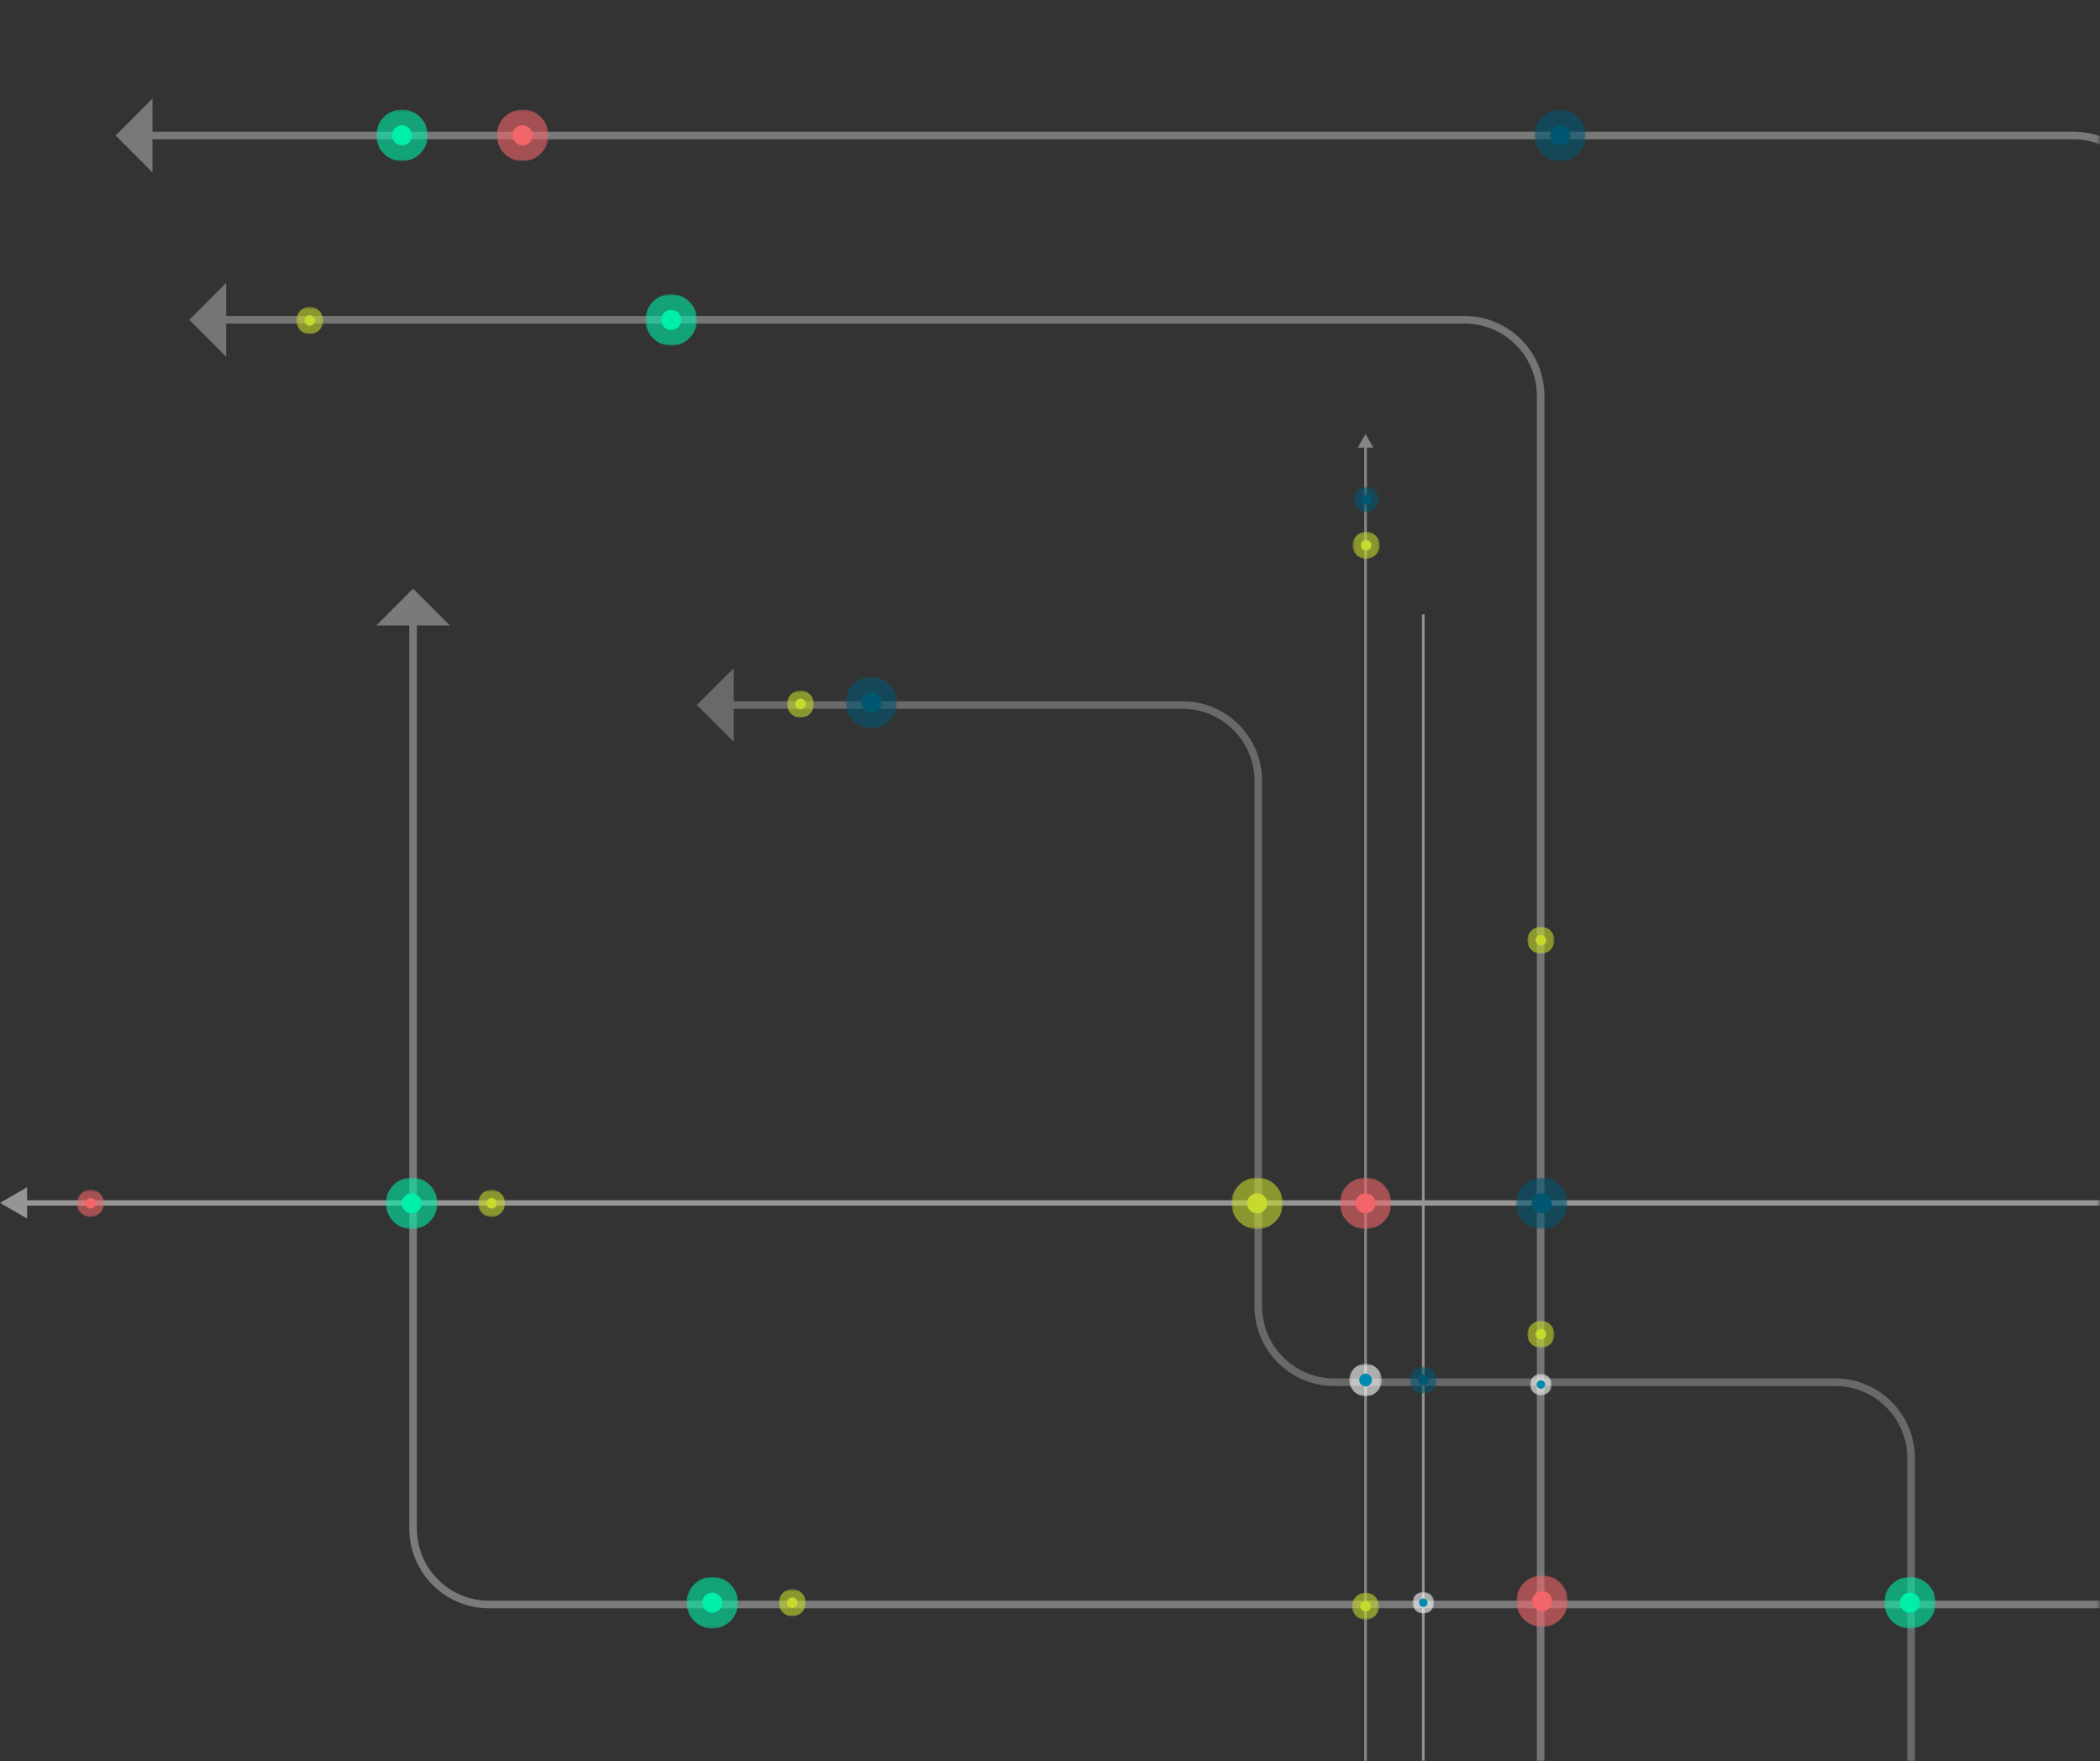 <?xml version="1.0" encoding="UTF-8"?> <svg xmlns="http://www.w3.org/2000/svg" width="811" height="680" viewBox="0 0 811 680" fill="none"><rect x="0" y="0" width="811" height="680" fill="#333333" stroke="none"/><mask id="mask0_814_8557" style="mask-type:luminance" maskUnits="userSpaceOnUse" x="0" y="0" width="811" height="680"><path d="M810.752 0H0V680H810.752V0Z" fill="white"></path></mask><g mask="url(#mask0_814_8557)"><g opacity="0.48"><path d="M935.803 619.52L921.57 633.766V620.986H188.817C171.866 620.986 158.067 607.186 158.067 590.212V241.512H145.299L159.532 227.275L173.767 241.512H160.997V590.212C160.997 605.569 173.482 618.054 188.817 618.054H921.57V605.275L935.803 619.52Z" fill="#F8F8F8" fill-opacity="0.75"></path><path d="M87.332 124.946H565.689C581.033 124.946 593.509 137.44 593.509 152.787V779.436H596.439V152.797C596.439 135.832 582.65 122.022 565.689 122.022H87.332V109.243L73.106 123.489L87.332 137.734V124.955V124.946Z" fill="white" fill-opacity="0.68"></path><path d="M1050 779.95H767.338C751.994 779.95 739.519 767.456 739.519 752.109V563.002C739.519 546.029 725.728 532.227 708.768 532.227H515.231C499.887 532.227 487.411 519.733 487.411 504.386V301.523C487.411 284.558 473.621 270.748 456.661 270.748H283.369V257.97L269.144 272.215L283.369 286.461V273.681H456.661C472.005 273.681 484.48 286.177 484.48 301.523V504.386C484.48 521.359 498.279 535.16 515.231 535.16H708.768C724.112 535.16 736.588 547.654 736.588 563.002V752.109C736.588 769.073 750.387 782.883 767.338 782.883H1050V779.95Z" fill="white" fill-opacity="0.56"></path><path d="M549.658 782.883L552.68 777.642H546.637L549.658 782.883ZM549.658 237.233H549.135V778.166H549.658H550.181V237.233H549.658Z" fill="#F8F8F8"></path><path d="M527.366 167.606L530.388 172.847H524.345L527.366 167.606ZM527.366 782.883H526.843V172.323H527.366H527.889V782.883H527.366Z" fill="#DCDCDC"></path><path d="M0 464.459L10.466 470.51V458.407L0 464.459ZM955.095 464.459V463.411H9.419V464.459V465.508H955.095V464.459Z" fill="white"></path><path d="M1112.24 277.929H859.378C844.034 277.929 831.559 265.435 831.559 250.087V81.624C831.559 64.66 817.768 50.85 800.809 50.85H58.889V38.08L44.664 52.325L58.889 66.57V53.791H800.809C816.152 53.791 828.629 66.286 828.629 81.633V250.096C828.629 267.06 842.428 280.87 859.378 280.87H1112.24V277.937V277.929Z" fill="white" fill-opacity="0.72"></path></g><mask id="mask1_814_8557" style="mask-type:luminance" maskUnits="userSpaceOnUse" x="249" y="113" width="21" height="21"><path d="M269.144 113.57H249.259V133.485H269.144V113.57Z" fill="white"></path></mask><g mask="url(#mask1_814_8557)"><path opacity="0.6" d="M249.259 123.527C249.259 118.029 253.711 113.57 259.201 113.57C264.691 113.57 269.144 118.029 269.144 123.527C269.144 129.026 264.691 133.485 259.201 133.485C253.711 133.485 249.259 129.026 249.259 123.527Z" fill="#00EFA8"></path><path d="M259.201 127.405C261.341 127.405 263.073 125.671 263.073 123.527C263.073 121.385 261.341 119.65 259.201 119.65C257.062 119.65 255.33 121.385 255.33 123.527C255.33 125.671 257.062 127.405 259.201 127.405Z" fill="#00EFA8"></path></g><mask id="mask2_814_8557" style="mask-type:luminance" maskUnits="userSpaceOnUse" x="191" y="42" width="21" height="21"><path d="M211.769 42.294H191.884V62.209H211.769V42.294Z" fill="white"></path></mask><g mask="url(#mask2_814_8557)"><path opacity="0.6" d="M191.884 52.252C191.884 46.753 196.336 42.294 201.826 42.294C207.316 42.294 211.769 46.753 211.769 52.252C211.769 57.75 207.316 62.209 201.826 62.209C196.336 62.209 191.884 57.75 191.884 52.252Z" fill="#F26669"></path><path d="M201.826 56.129C203.966 56.129 205.698 54.394 205.698 52.252C205.698 50.109 203.966 48.374 201.826 48.374C199.687 48.374 197.954 50.109 197.954 52.252C197.954 54.394 199.687 56.129 201.826 56.129Z" fill="#F26669"></path></g><mask id="mask3_814_8557" style="mask-type:luminance" maskUnits="userSpaceOnUse" x="145" y="42" width="21" height="21"><path d="M165.184 42.294H145.299V62.209H165.184V42.294Z" fill="white"></path></mask><g mask="url(#mask3_814_8557)"><path opacity="0.6" d="M145.299 52.252C145.299 46.753 149.751 42.294 155.241 42.294C160.731 42.294 165.184 46.753 165.184 52.252C165.184 57.75 160.731 62.209 155.241 62.209C149.751 62.209 145.299 57.75 145.299 52.252Z" fill="#00EFA8"></path><path d="M155.241 56.129C157.381 56.129 159.113 54.394 159.113 52.252C159.113 50.109 157.381 48.374 155.241 48.374C153.102 48.374 151.37 50.109 151.37 52.252C151.37 54.394 153.102 56.129 155.241 56.129Z" fill="#00EFA8"></path></g><mask id="mask4_814_8557" style="mask-type:luminance" maskUnits="userSpaceOnUse" x="589" y="357" width="12" height="12"><path d="M600.309 357.793H589.844V368.275H600.309V357.793Z" fill="white"></path></mask><g mask="url(#mask4_814_8557)"><path opacity="0.6" d="M589.844 363.034C589.844 360.14 592.188 357.793 595.077 357.793C597.966 357.793 600.309 360.14 600.309 363.034C600.309 365.928 597.966 368.275 595.077 368.275C592.188 368.275 589.844 365.928 589.844 363.034Z" fill="#C6D92D"></path><path d="M595.076 365.075C596.202 365.075 597.113 364.162 597.113 363.034C597.113 361.907 596.202 360.994 595.076 360.994C593.95 360.994 593.038 361.907 593.038 363.034C593.038 364.162 593.95 365.075 595.076 365.075Z" fill="#C6D92D"></path></g><mask id="mask5_814_8557" style="mask-type:luminance" maskUnits="userSpaceOnUse" x="522" y="205" width="11" height="11"><path d="M532.809 205.293H522.344V215.775H532.809V205.293Z" fill="white"></path></mask><g mask="url(#mask5_814_8557)"><path opacity="0.6" d="M522.344 210.534C522.344 207.64 524.688 205.293 527.577 205.293C530.466 205.293 532.809 207.64 532.809 210.534C532.809 213.428 530.466 215.775 527.577 215.775C524.688 215.775 522.344 213.428 522.344 210.534Z" fill="#C6D92D"></path><path d="M527.576 212.575C528.702 212.575 529.613 211.662 529.613 210.534C529.613 209.407 528.702 208.494 527.576 208.494C526.45 208.494 525.538 209.407 525.538 210.534C525.538 211.662 526.45 212.575 527.576 212.575Z" fill="#C6D92D"></path></g><mask id="mask6_814_8557" style="mask-type:luminance" maskUnits="userSpaceOnUse" x="589" y="509" width="12" height="12"><path d="M600.309 509.944H589.844V520.426H600.309V509.944Z" fill="white"></path></mask><g mask="url(#mask6_814_8557)"><path opacity="0.6" d="M589.844 515.185C589.844 512.291 592.188 509.944 595.077 509.944C597.966 509.944 600.309 512.291 600.309 515.185C600.309 518.079 597.966 520.426 595.077 520.426C592.188 520.426 589.844 518.079 589.844 515.185Z" fill="#C6D92D"></path><path d="M595.076 517.226C596.202 517.226 597.113 516.313 597.113 515.185C597.113 514.057 596.202 513.144 595.076 513.144C593.95 513.144 593.038 514.057 593.038 515.185C593.038 516.313 593.95 517.226 595.076 517.226Z" fill="#C6D92D"></path></g><mask id="mask7_814_8557" style="mask-type:luminance" maskUnits="userSpaceOnUse" x="544" y="527" width="11" height="12"><path d="M554.891 527.597H544.425V538.079H554.891V527.597Z" fill="white"></path></mask><g mask="url(#mask7_814_8557)"><path opacity="0.6" d="M544.425 532.838C544.425 529.944 546.768 527.597 549.658 527.597C552.547 527.597 554.891 529.944 554.891 532.838C554.891 535.732 552.547 538.079 549.658 538.079C546.768 538.079 544.425 535.732 544.425 532.838Z" fill="#005771"></path><path d="M549.658 534.879C550.784 534.879 551.695 533.966 551.695 532.838C551.695 531.71 550.784 530.797 549.658 530.797C548.532 530.797 547.62 531.71 547.62 532.838C547.62 533.966 548.532 534.879 549.658 534.879Z" fill="#005771"></path></g><mask id="mask8_814_8557" style="mask-type:luminance" maskUnits="userSpaceOnUse" x="522" y="614" width="11" height="12"><path d="M532.6 614.938H522.134V625.42H532.6V614.938Z" fill="white"></path></mask><g mask="url(#mask8_814_8557)"><path opacity="0.6" d="M522.134 620.179C522.134 617.285 524.477 614.938 527.367 614.938C530.256 614.938 532.6 617.285 532.6 620.179C532.6 623.073 530.256 625.42 527.367 625.42C524.477 625.42 522.134 623.073 522.134 620.179Z" fill="#C6D92D"></path><path d="M527.367 622.22C528.493 622.22 529.404 621.306 529.404 620.179C529.404 619.051 528.493 618.137 527.367 618.137C526.241 618.137 525.329 619.051 525.329 620.179C525.329 621.306 526.241 622.22 527.367 622.22Z" fill="#C6D92D"></path></g><mask id="mask9_814_8557" style="mask-type:luminance" maskUnits="userSpaceOnUse" x="114" y="118" width="11" height="11"><path d="M124.851 118.485H114.386V128.967H124.851V118.485Z" fill="white"></path></mask><g mask="url(#mask9_814_8557)"><path opacity="0.6" d="M114.386 123.726C114.386 120.832 116.729 118.485 119.619 118.485C122.507 118.485 124.851 120.832 124.851 123.726C124.851 126.62 122.507 128.967 119.619 128.967C116.729 128.967 114.386 126.62 114.386 123.726Z" fill="#C6D92D"></path><path d="M119.618 125.767C120.744 125.767 121.655 124.854 121.655 123.726C121.655 122.598 120.744 121.685 119.618 121.685C118.492 121.685 117.58 122.598 117.58 123.726C117.58 124.854 118.492 125.767 119.618 125.767Z" fill="#C6D92D"></path></g><mask id="mask10_814_8557" style="mask-type:luminance" maskUnits="userSpaceOnUse" x="303" y="266" width="12" height="12"><path d="M314.387 266.602H303.921V277.084H314.387V266.602Z" fill="white"></path></mask><g mask="url(#mask10_814_8557)"><path opacity="0.6" d="M303.921 271.843C303.921 268.949 306.264 266.602 309.154 266.602C312.043 266.602 314.387 268.949 314.387 271.843C314.387 274.737 312.043 277.084 309.154 277.084C306.264 277.084 303.921 274.737 303.921 271.843Z" fill="#C6D92D"></path><path d="M309.153 273.884C310.279 273.884 311.191 272.971 311.191 271.843C311.191 270.715 310.279 269.802 309.153 269.802C308.027 269.802 307.115 270.715 307.115 271.843C307.115 272.971 308.027 273.884 309.153 273.884Z" fill="#C6D92D"></path></g><mask id="mask11_814_8557" style="mask-type:luminance" maskUnits="userSpaceOnUse" x="521" y="526" width="13" height="14"><path d="M533.645 526.549H521.086V539.127H533.645V526.549Z" fill="white"></path></mask><g mask="url(#mask11_814_8557)"><path opacity="0.6" d="M521.086 532.838C521.086 529.365 523.898 526.549 527.365 526.549C530.833 526.549 533.645 529.365 533.645 532.838C533.645 536.31 530.833 539.127 527.365 539.127C523.898 539.127 521.086 536.31 521.086 532.838Z" fill="white"></path><path d="M527.367 535.287C528.718 535.287 529.812 534.191 529.812 532.838C529.812 531.484 528.718 530.389 527.367 530.389C526.016 530.389 524.921 531.484 524.921 532.838C524.921 534.191 526.016 535.287 527.367 535.287Z" fill="#008AAF"></path></g><mask id="mask12_814_8557" style="mask-type:luminance" maskUnits="userSpaceOnUse" x="590" y="530" width="10" height="9"><path d="M599.263 530.39H590.891V538.775H599.263V530.39Z" fill="white"></path></mask><g mask="url(#mask12_814_8557)"><path opacity="0.6" d="M590.891 534.582C590.891 532.267 592.766 530.39 595.077 530.39C597.389 530.39 599.263 532.267 599.263 534.582C599.263 536.897 597.389 538.775 595.077 538.775C592.766 538.775 590.891 536.897 590.891 534.582Z" fill="white"></path><path d="M595.077 536.215C595.977 536.215 596.706 535.484 596.706 534.583C596.706 533.68 595.977 532.95 595.077 532.95C594.176 532.95 593.446 533.68 593.446 534.583C593.446 535.484 594.176 536.215 595.077 536.215Z" fill="#008AAF"></path></g><mask id="mask13_814_8557" style="mask-type:luminance" maskUnits="userSpaceOnUse" x="545" y="614" width="9" height="10"><path d="M553.844 614.623H545.472V623.008H553.844V614.623Z" fill="white"></path></mask><g mask="url(#mask13_814_8557)"><path opacity="0.6" d="M545.472 618.816C545.472 616.5 547.346 614.623 549.658 614.623C551.97 614.623 553.844 616.5 553.844 618.816C553.844 621.131 551.97 623.008 549.658 623.008C547.346 623.008 545.472 621.131 545.472 618.816Z" fill="white"></path><path d="M549.658 620.449C550.559 620.449 551.288 619.718 551.288 618.816C551.288 617.913 550.559 617.183 549.658 617.183C548.757 617.183 548.027 617.913 548.027 618.816C548.027 619.718 548.757 620.449 549.658 620.449Z" fill="#008AAF"></path></g><mask id="mask14_814_8557" style="mask-type:luminance" maskUnits="userSpaceOnUse" x="592" y="42" width="21" height="21"><path d="M612.452 42.294H592.567V62.209H612.452V42.294Z" fill="white"></path></mask><g mask="url(#mask14_814_8557)"><path opacity="0.6" d="M592.567 52.252C592.567 46.753 597.02 42.294 602.51 42.294C608 42.294 612.452 46.753 612.452 52.252C612.452 57.75 608 62.209 602.51 62.209C597.02 62.209 592.567 57.75 592.567 52.252Z" fill="#005771"></path><path d="M602.51 56.129C604.649 56.129 606.382 54.394 606.382 52.252C606.382 50.109 604.649 48.374 602.51 48.374C600.371 48.374 598.639 50.109 598.639 52.252C598.639 54.394 600.371 56.129 602.51 56.129Z" fill="#005771"></path></g><mask id="mask15_814_8557" style="mask-type:luminance" maskUnits="userSpaceOnUse" x="326" y="261" width="21" height="21"><path d="M346.452 261.294H326.567V281.209H346.452V261.294Z" fill="white"></path></mask><g mask="url(#mask15_814_8557)"><path opacity="0.6" d="M326.567 271.252C326.567 265.753 331.02 261.294 336.51 261.294C342 261.294 346.452 265.753 346.452 271.252C346.452 276.75 342 281.209 336.51 281.209C331.02 281.209 326.567 276.75 326.567 271.252Z" fill="#005771"></path><path d="M336.51 275.129C338.649 275.129 340.382 273.394 340.382 271.252C340.382 269.109 338.649 267.374 336.51 267.374C334.371 267.374 332.639 269.109 332.639 271.252C332.639 273.394 334.371 275.129 336.51 275.129Z" fill="#005771"></path></g><mask id="mask16_814_8557" style="mask-type:luminance" maskUnits="userSpaceOnUse" x="522" y="188" width="11" height="10"><path d="M532.509 188.044H522.817V197.75H532.509V188.044Z" fill="white"></path></mask><g mask="url(#mask16_814_8557)"><path opacity="0.6" d="M522.817 192.897C522.817 190.217 524.987 188.044 527.663 188.044C530.339 188.044 532.509 190.217 532.509 192.897C532.509 195.577 530.339 197.75 527.663 197.75C524.987 197.75 522.817 195.577 522.817 192.897Z" fill="#005771"></path><path d="M527.663 194.787C528.706 194.787 529.55 193.941 529.55 192.897C529.55 191.853 528.706 191.007 527.663 191.007C526.621 191.007 525.776 191.853 525.776 192.897C525.776 193.941 526.621 194.787 527.663 194.787Z" fill="#005771"></path></g><mask id="mask17_814_8557" style="mask-type:luminance" maskUnits="userSpaceOnUse" x="517" y="454" width="21" height="21"><path d="M537.307 454.659H517.422V474.574H537.307V454.659Z" fill="white"></path></mask><g mask="url(#mask17_814_8557)"><path opacity="0.6" d="M517.422 464.617C517.422 459.118 521.875 454.659 527.364 454.659C532.855 454.659 537.307 459.118 537.307 464.617C537.307 470.114 532.855 474.574 527.364 474.574C521.875 474.574 517.422 470.114 517.422 464.617Z" fill="#F26669"></path><path d="M527.364 468.494C529.505 468.494 531.237 466.759 531.237 464.617C531.237 462.474 529.505 460.738 527.364 460.738C525.225 460.738 523.493 462.474 523.493 464.617C523.493 466.759 525.225 468.494 527.364 468.494Z" fill="#F26669"></path></g><mask id="mask18_814_8557" style="mask-type:luminance" maskUnits="userSpaceOnUse" x="585" y="608" width="21" height="21"><path d="M605.485 608.273H585.6V628.188H605.485V608.273Z" fill="white"></path></mask><g mask="url(#mask18_814_8557)"><path opacity="0.6" d="M585.6 618.231C585.6 612.733 590.052 608.273 595.542 608.273C601.031 608.273 605.485 612.733 605.485 618.231C605.485 623.729 601.031 628.188 595.542 628.188C590.052 628.188 585.6 623.729 585.6 618.231Z" fill="#F26669"></path><path d="M595.542 622.109C597.681 622.109 599.414 620.374 599.414 618.232C599.414 616.088 597.681 614.354 595.542 614.354C593.403 614.354 591.671 616.088 591.671 618.232C591.671 620.374 593.403 622.109 595.542 622.109Z" fill="#F26669"></path></g><mask id="mask19_814_8557" style="mask-type:luminance" maskUnits="userSpaceOnUse" x="149" y="454" width="20" height="21"><path d="M168.914 454.659H149.029V474.574H168.914V454.659Z" fill="white"></path></mask><g mask="url(#mask19_814_8557)"><path opacity="0.6" d="M149.029 464.617C149.029 459.118 153.482 454.659 158.972 454.659C164.462 454.659 168.914 459.118 168.914 464.617C168.914 470.114 164.462 474.574 158.972 474.574C153.482 474.574 149.029 470.114 149.029 464.617Z" fill="#00EFA8"></path><path d="M158.972 468.494C161.112 468.494 162.844 466.759 162.844 464.617C162.844 462.474 161.112 460.738 158.972 460.738C156.833 460.738 155.101 462.474 155.101 464.617C155.101 466.759 156.833 468.494 158.972 468.494Z" fill="#00EFA8"></path></g><mask id="mask20_814_8557" style="mask-type:luminance" maskUnits="userSpaceOnUse" x="727" y="608" width="21" height="21"><path d="M747.539 608.858H727.654V628.773H747.539V608.858Z" fill="white"></path></mask><g mask="url(#mask20_814_8557)"><path opacity="0.6" d="M727.654 618.816C727.654 613.317 732.107 608.858 737.597 608.858C743.087 608.858 747.539 613.317 747.539 618.816C747.539 624.314 743.087 628.773 737.597 628.773C732.107 628.773 727.654 624.314 727.654 618.816Z" fill="#00EFA8"></path><path d="M737.597 622.693C739.737 622.693 741.469 620.958 741.469 618.815C741.469 616.673 739.737 614.938 737.597 614.938C735.458 614.938 733.726 616.673 733.726 618.815C733.726 620.958 735.458 622.693 737.597 622.693Z" fill="#00EFA8"></path></g><mask id="mask21_814_8557" style="mask-type:luminance" maskUnits="userSpaceOnUse" x="265" y="608" width="21" height="21"><path d="M285.029 608.858H265.145V628.773H285.029V608.858Z" fill="white"></path></mask><g mask="url(#mask21_814_8557)"><path opacity="0.6" d="M265.145 618.816C265.145 613.317 269.597 608.858 275.087 608.858C280.576 608.858 285.029 613.317 285.029 618.816C285.029 624.314 280.576 628.773 275.087 628.773C269.597 628.773 265.145 624.314 265.145 618.816Z" fill="#00EFA8"></path><path d="M275.086 622.693C277.225 622.693 278.957 620.958 278.957 618.815C278.957 616.673 277.225 614.938 275.086 614.938C272.947 614.938 271.214 616.673 271.214 618.815C271.214 620.958 272.947 622.693 275.086 622.693Z" fill="#00EFA8"></path></g><mask id="mask22_814_8557" style="mask-type:luminance" maskUnits="userSpaceOnUse" x="475" y="454" width="21" height="21"><path d="M495.444 454.659H475.56V474.574H495.444V454.659Z" fill="white"></path></mask><g mask="url(#mask22_814_8557)"><path opacity="0.6" d="M475.56 464.617C475.56 459.118 480.013 454.659 485.502 454.659C490.992 454.659 495.444 459.118 495.444 464.617C495.444 470.114 490.992 474.574 485.502 474.574C480.013 474.574 475.56 470.114 475.56 464.617Z" fill="#C6D92D"></path><path d="M485.502 468.494C487.642 468.494 489.374 466.759 489.374 464.617C489.374 462.474 487.642 460.738 485.502 460.738C483.363 460.738 481.631 462.474 481.631 464.617C481.631 466.759 483.363 468.494 485.502 468.494Z" fill="#C6D92D"></path></g><mask id="mask23_814_8557" style="mask-type:luminance" maskUnits="userSpaceOnUse" x="184" y="459" width="12" height="11"><path d="M195.077 459.376H184.611V469.858H195.077V459.376Z" fill="white"></path></mask><g mask="url(#mask23_814_8557)"><path opacity="0.6" d="M184.611 464.617C184.611 461.723 186.955 459.376 189.844 459.376C192.734 459.376 195.077 461.723 195.077 464.617C195.077 467.51 192.734 469.858 189.844 469.858C186.955 469.858 184.611 467.51 184.611 464.617Z" fill="#C6D92D"></path><path d="M189.843 466.657C190.969 466.657 191.881 465.744 191.881 464.616C191.881 463.488 190.969 462.575 189.843 462.575C188.717 462.575 187.806 463.488 187.806 464.616C187.806 465.744 188.717 466.657 189.843 466.657Z" fill="#C6D92D"></path></g><mask id="mask24_814_8557" style="mask-type:luminance" maskUnits="userSpaceOnUse" x="300" y="613" width="12" height="12"><path d="M311.193 613.575H300.728V624.056H311.193V613.575Z" fill="white"></path></mask><g mask="url(#mask24_814_8557)"><path opacity="0.6" d="M300.728 618.816C300.728 615.922 303.071 613.575 305.96 613.575C308.849 613.575 311.193 615.922 311.193 618.816C311.193 621.71 308.849 624.056 305.96 624.056C303.071 624.056 300.728 621.71 300.728 618.816Z" fill="#C6D92D"></path><path d="M305.96 620.856C307.086 620.856 307.997 619.943 307.997 618.816C307.997 617.688 307.086 616.775 305.96 616.775C304.833 616.775 303.922 617.688 303.922 618.816C303.922 619.943 304.833 620.856 305.96 620.856Z" fill="#C6D92D"></path></g><mask id="mask25_814_8557" style="mask-type:luminance" maskUnits="userSpaceOnUse" x="29" y="459" width="12" height="11"><path d="M40.184 459.376H29.719V469.858H40.184V459.376Z" fill="white"></path></mask><g mask="url(#mask25_814_8557)"><path opacity="0.6" d="M29.719 464.617C29.719 461.723 32.062 459.376 34.952 459.376C37.841 459.376 40.184 461.723 40.184 464.617C40.184 467.51 37.841 469.858 34.952 469.858C32.062 469.858 29.719 467.51 29.719 464.617Z" fill="#F26669"></path><path d="M34.951 466.657C36.077 466.657 36.988 465.744 36.988 464.616C36.988 463.488 36.077 462.575 34.951 462.575C33.825 462.575 32.913 463.488 32.913 464.616C32.913 465.744 33.825 466.657 34.951 466.657Z" fill="#F26669"></path></g><mask id="mask26_814_8557" style="mask-type:luminance" maskUnits="userSpaceOnUse" x="585" y="454" width="21" height="21"><path d="M605.334 454.659H585.449V474.574H605.334V454.659Z" fill="white"></path></mask><g mask="url(#mask26_814_8557)"><path opacity="0.6" d="M585.449 464.617C585.449 459.118 589.902 454.659 595.392 454.659C600.882 454.659 605.334 459.118 605.334 464.617C605.334 470.114 600.882 474.574 595.392 474.574C589.902 474.574 585.449 470.114 585.449 464.617Z" fill="#005771"></path><path d="M595.392 468.494C597.532 468.494 599.264 466.759 599.264 464.617C599.264 462.474 597.532 460.738 595.392 460.738C593.253 460.738 591.521 462.474 591.521 464.617C591.521 466.759 593.253 468.494 595.392 468.494Z" fill="#005771"></path></g></g></svg> 